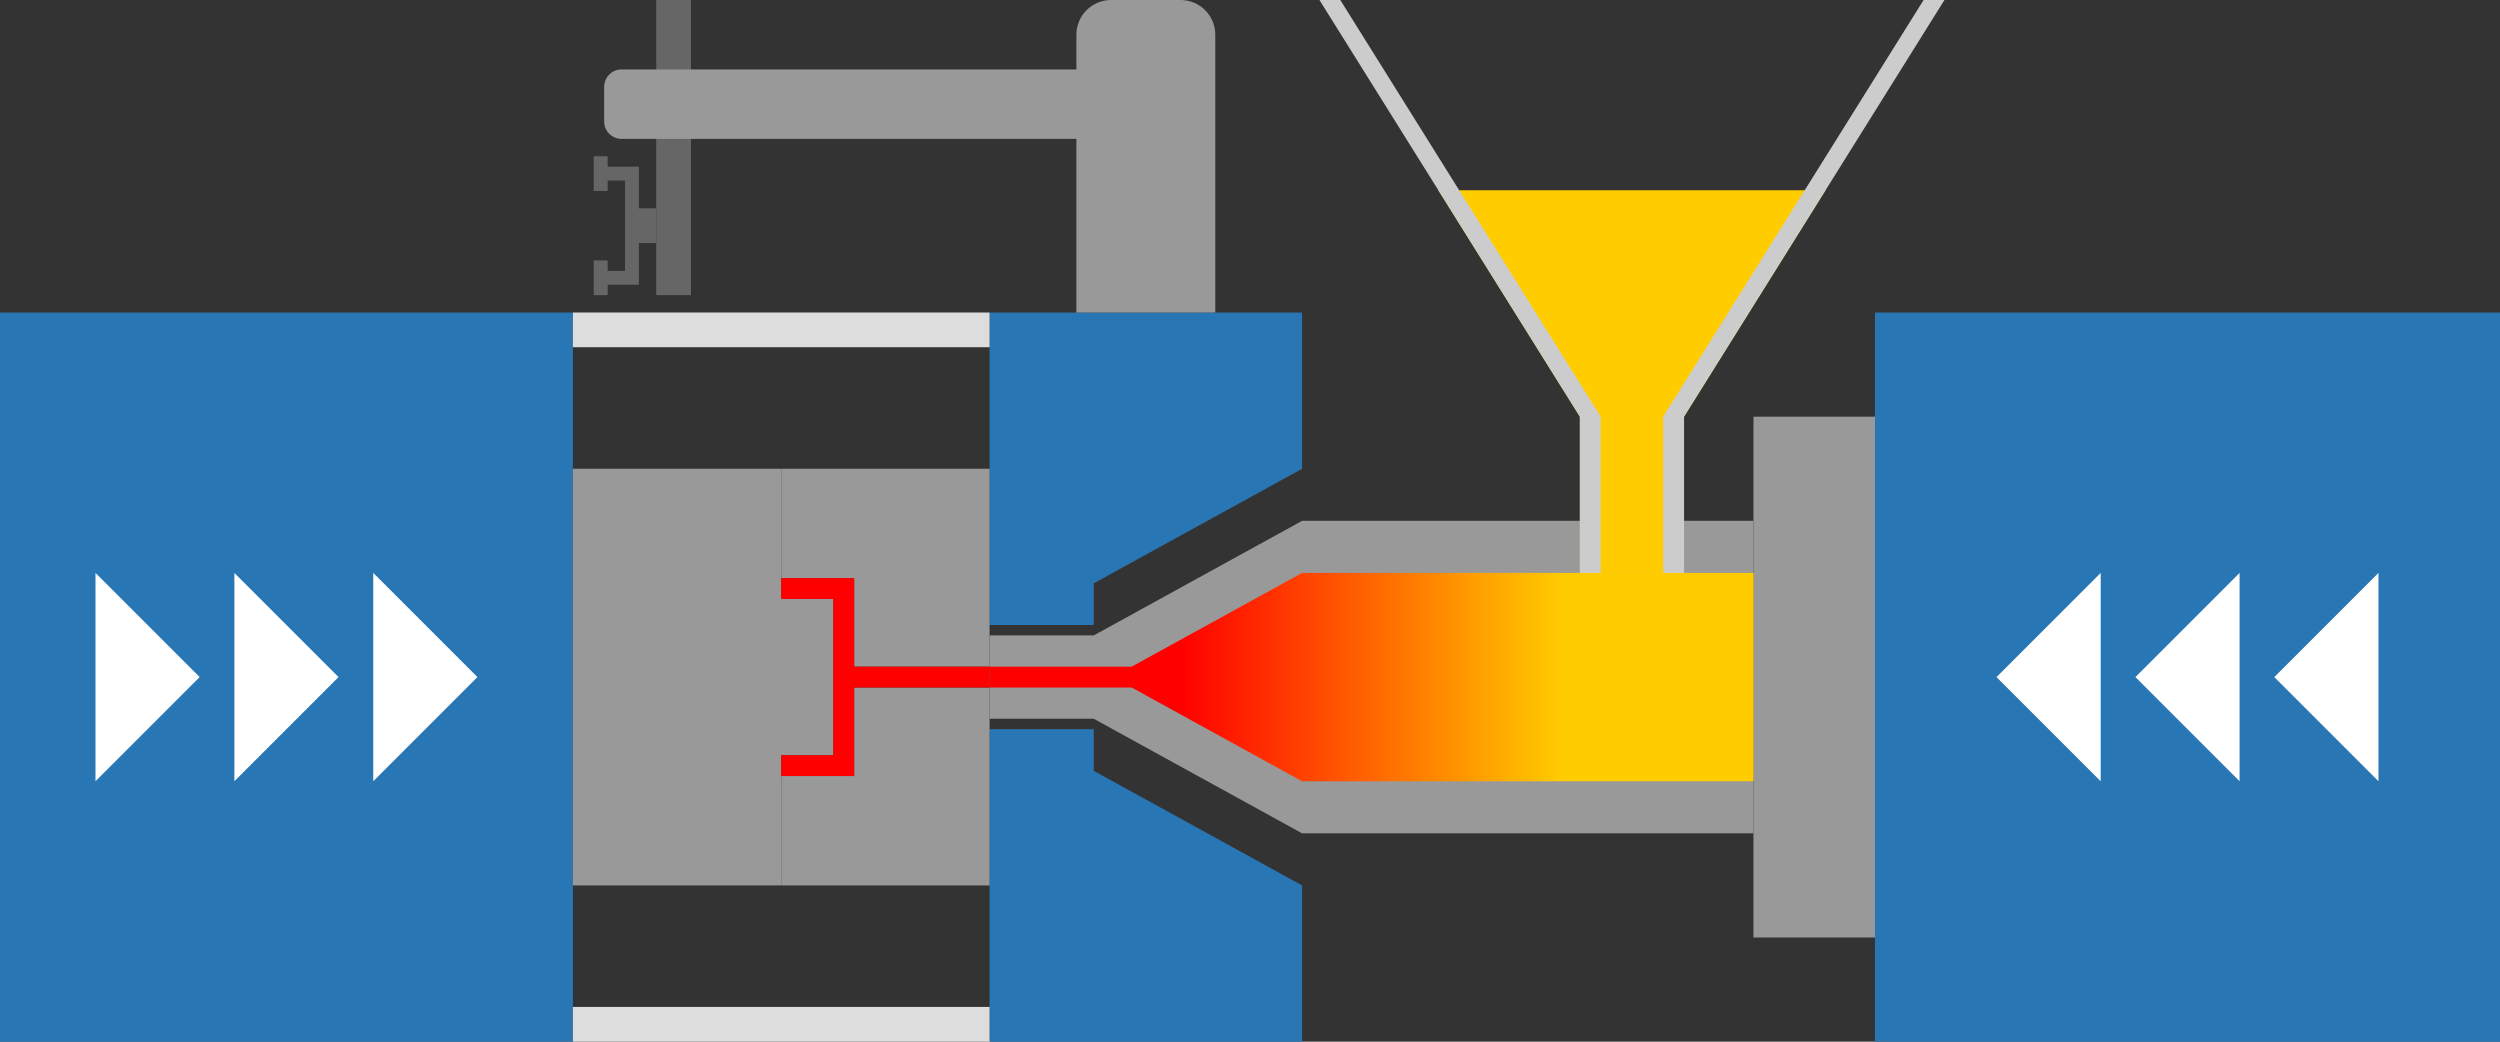 <?xml version="1.0" encoding="UTF-8"?><svg id="_レイヤー_1" xmlns="http://www.w3.org/2000/svg" xmlns:xlink="http://www.w3.org/1999/xlink" viewBox="0 0 720 300"><rect x="0" y="0" width="720" height="300" fill="#333333" stroke="none"/><defs><style>.cls-1{fill:#2976b5;}.cls-2{fill:#fc0;}.cls-3{fill:#ccc;}.cls-4{fill:#ddd;}.cls-5{fill:#fff;}.cls-6{fill:#666;}.cls-7{fill:red;}.cls-8{fill:#999;}.cls-9{fill:url(#_名称未設定グラデーション_46);}</style><linearGradient id="_名称未設定グラデーション_46" x1="285" y1="195" x2="505" y2="195" gradientUnits="userSpaceOnUse"><stop offset=".25" stop-color="red"/><stop offset=".75" stop-color="#fc0"/></linearGradient></defs><rect class="cls-1" y="90" width="165" height="210" transform="translate(165 390) rotate(180)"/><polygon class="cls-8" points="225 172.5 225 135 165 135 165 255 225 255 225 217.5 240 217.5 240 172.5 225 172.5"/><polygon class="cls-1" points="315 210 285 210 285 300 375 300 375 255 315 222 315 210"/><polygon class="cls-1" points="285 90 285 180 315 180 315 168 375 135 375 90 285 90"/><rect class="cls-4" x="165" y="90" width="120" height="10"/><rect class="cls-4" x="165" y="290" width="120" height="10"/><polygon class="cls-8" points="246 223.5 225 223.5 225 255 285 255 285 198 246 198 246 223.5"/><polygon class="cls-8" points="225 135 225 166.5 246 166.5 246 192 285 192 285 135 225 135"/><rect class="cls-8" x="505" y="120" width="35" height="150" transform="translate(1045 390) rotate(180)"/><rect class="cls-1" x="540" y="90" width="180" height="210" transform="translate(1260 390) rotate(180)"/><polygon class="cls-8" points="375 150 315 183 285 183 285 207 315 207 375 240 505 240 505 150 375 150"/><polygon class="cls-9" points="465 165 435 165 375 165 325.91 192 285 192 285 198 325.91 198 375 225 505 225 505 165 465 165"/><polygon class="cls-7" points="246 166.5 225 166.5 225 172.5 240 172.5 240 217.5 225 217.5 225 223.5 246 223.5 246 198 285 198 285 192 246 192 246 166.5"/><polygon class="cls-5" points="137.5 195 107.5 165 107.5 225 137.5 195"/><polygon class="cls-5" points="97.5 195 67.5 165 67.5 225 97.5 195"/><polygon class="cls-5" points="57.5 195 27.5 165 27.5 225 57.5 195"/><polygon class="cls-5" points="575 195 605 225 605 165 575 195"/><polygon class="cls-5" points="615 195 645 225 645 165 615 195"/><polygon class="cls-5" points="655 195 685 225 685 165 655 195"/><polygon class="cls-2" points="414.24 54.79 455 120 455 165 485 165 485 120 525.76 54.79 414.24 54.79"/><polygon class="cls-3" points="386 0 380 0 455 120 455 165 461 165 461 120 386 0"/><polygon class="cls-3" points="554 0 479 120 479 165 485 165 485 120 560 0 554 0"/><path class="cls-8" d="M320,0h20C345.52,0,350,4.48,350,10v80h-40V10C310,4.48,314.48,0,320,0Z"/><rect class="cls-6" x="189" y="0" width="10" height="85"/><polygon class="cls-6" points="175 45 175 48 184 48 184 60 189 60 189 70 184 70 184 82 175 82 175 85 171 85 171 75 175 75 175 78 180 78 180 52 175 52 175 55 171 55 171 45 175 45"/><path class="cls-8" d="M179,20h170v20h-170c-2.76,0-5-2.24-5-5v-10c0-2.76,2.24-5,5-5Z"/></svg>